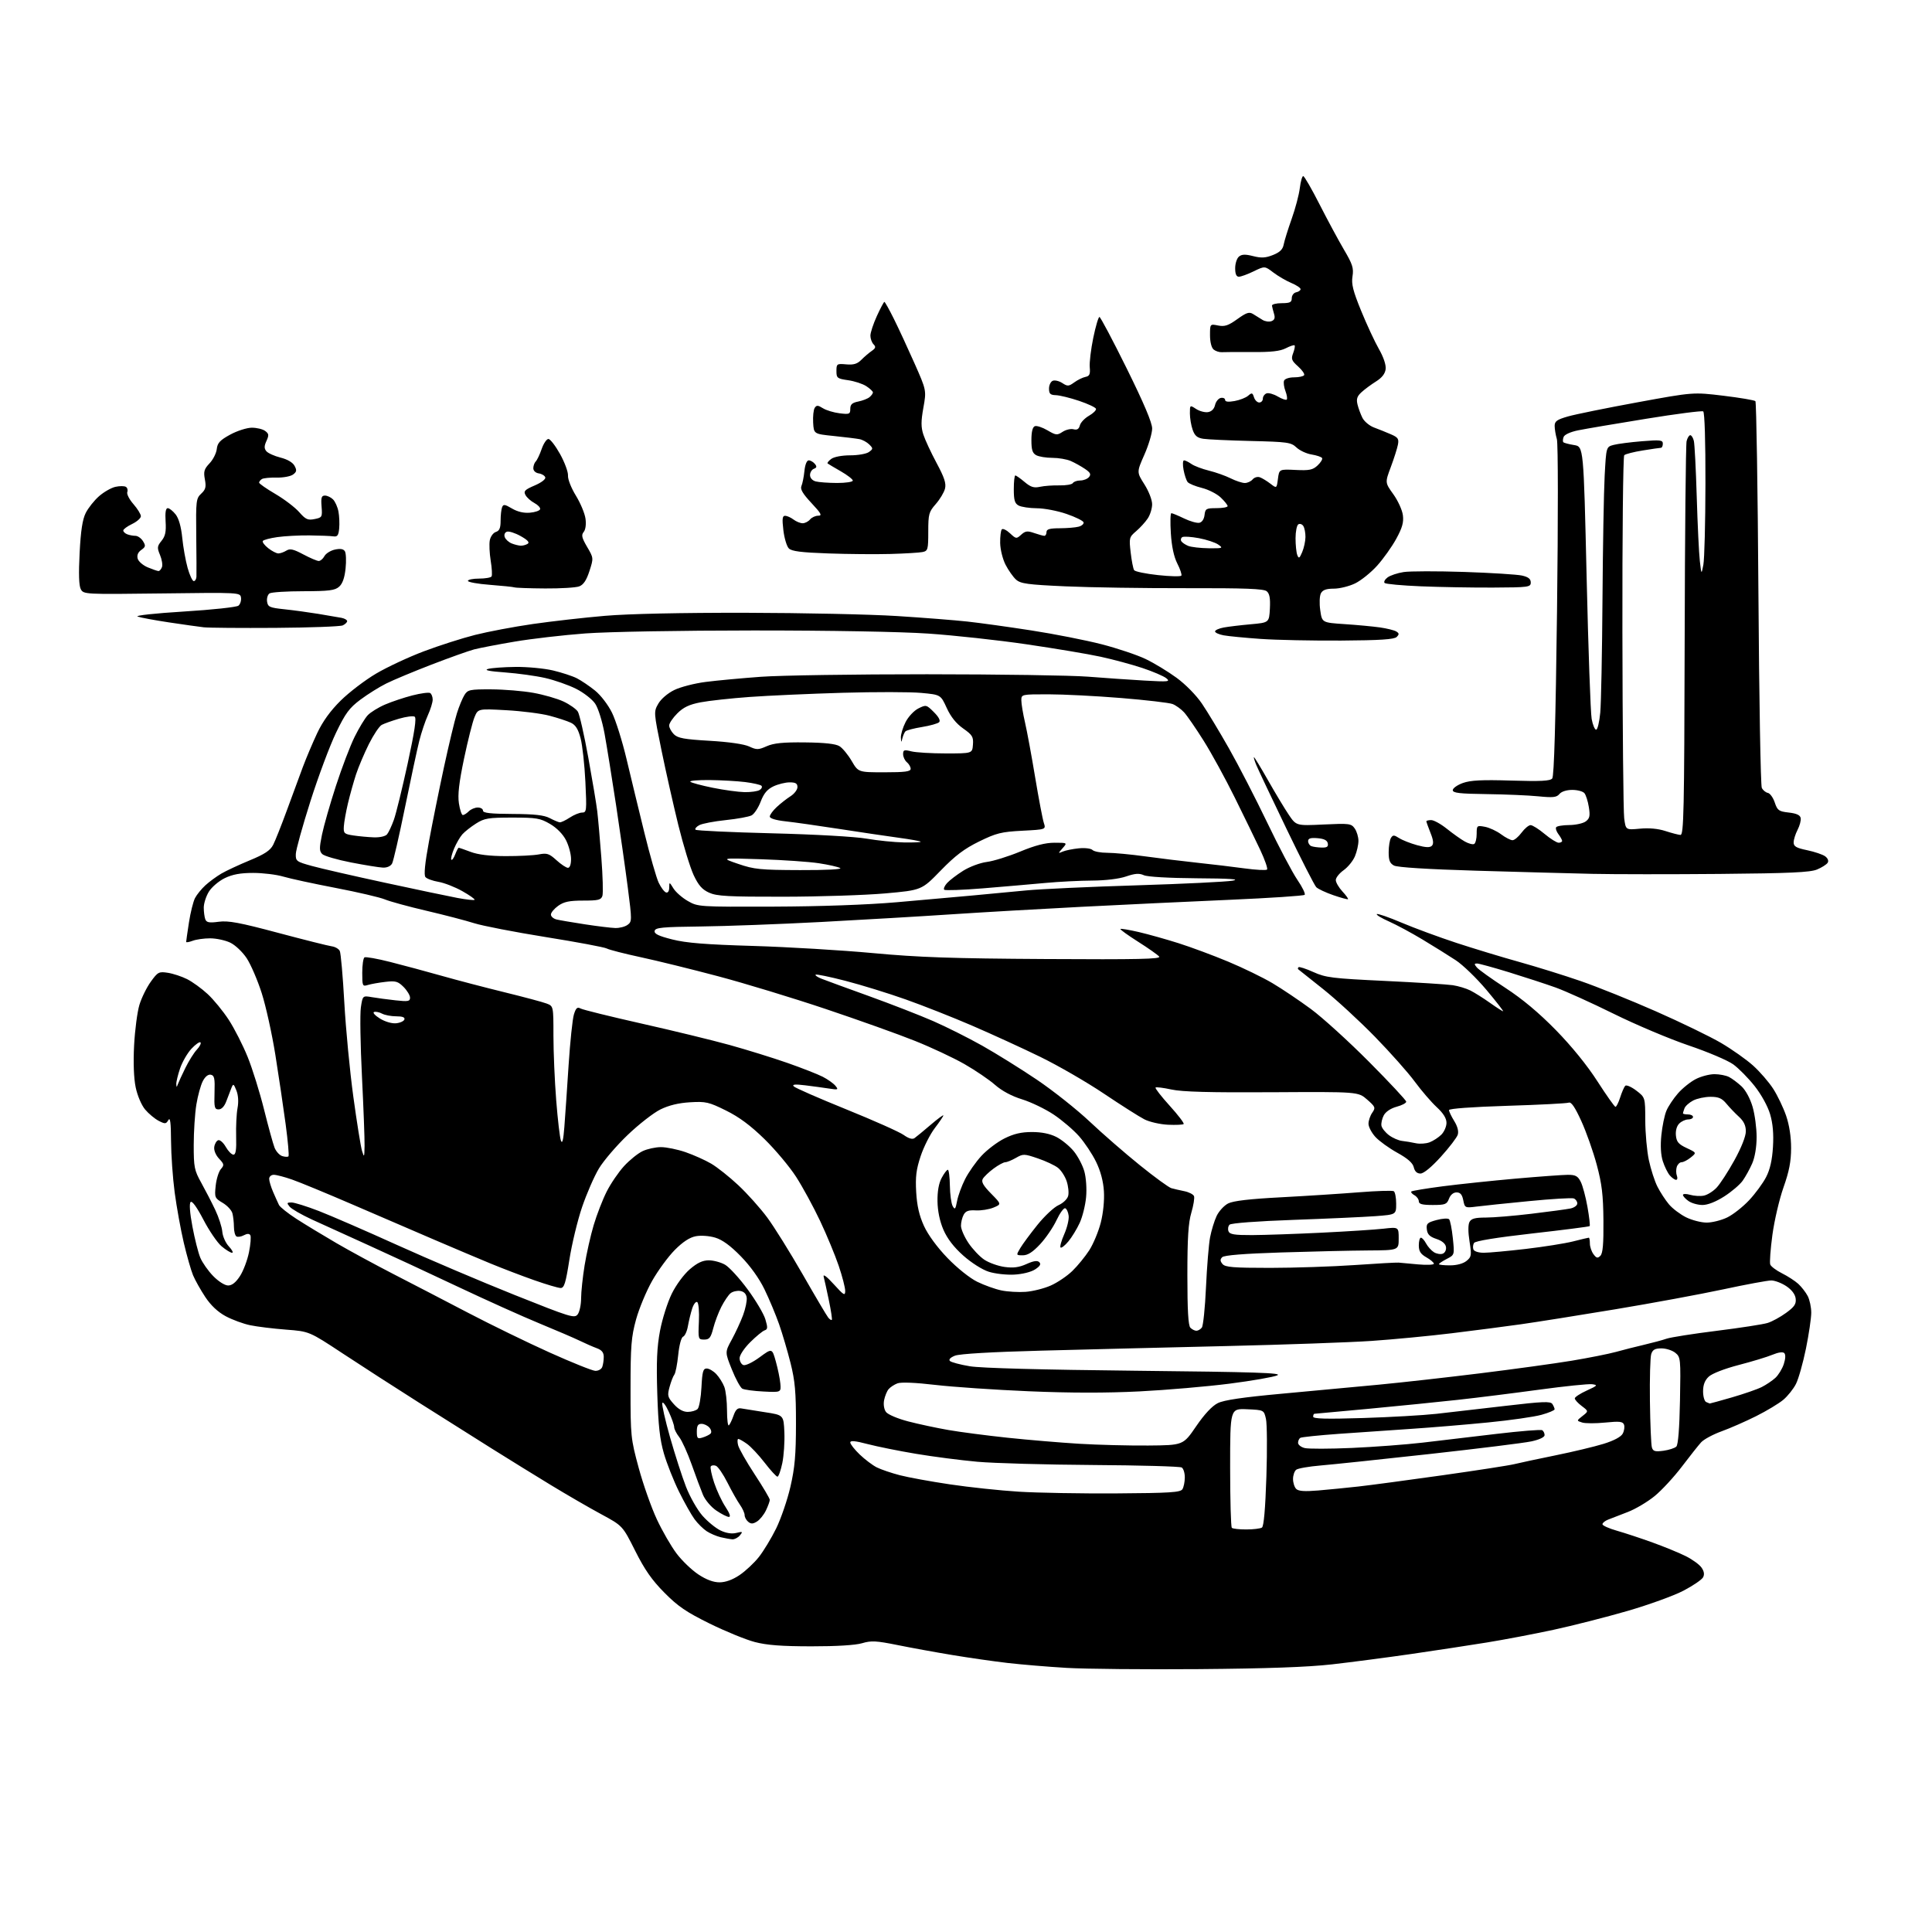 <?xml version="1.0" encoding="UTF-8" standalone="no"?>
<svg 
  version="1.1" 
  xmlns="http://www.w3.org/2000/svg" 
  xmlns:xlink="http://www.w3.org/1999/xlink" 
  xmlns:svg="http://www.w3.org/2000/svg"
  xmlns:rdf="http://www.w3.org/1999/02/22-rdf-syntax-ns#"
  xmlns:cc="http://creativecommons.org/ns#"
  xmlns:dc="http://purl.org/dc/elements/1.1/"
  viewBox="0 0 768 768"
  width="768"
  height="768"
>
<style>svg {background-color: white; }</style>"
<path stroke="none" fill="black" fill-rule="evenodd" d="M476.50,663.50C455.05,663.67 431.43,663.45 424.00,663.01C416.57,662.57 406.00,661.69 400.50,661.05C395.00,660.41 385.10,658.99 378.50,657.89C371.90,656.80 362.09,655.01 356.71,653.92C348.31,652.23 346.32,652.12 342.71,653.20C340.08,653.99 332.50,654.45 322.50,654.44C310.67,654.43 304.80,653.98 300.00,652.72C296.43,651.78 288.37,648.48 282.11,645.40C272.83,640.83 269.49,638.55 264.11,633.12C259.13,628.09 256.27,623.99 252.50,616.48C247.50,606.52 247.50,606.52 238.97,601.91C234.27,599.38 225.27,594.16 218.97,590.33C212.66,586.49 202.10,579.97 195.50,575.83C188.90,571.69 175.85,563.46 166.50,557.54C157.15,551.61 143.52,542.83 136.22,538.01C122.94,529.25 122.94,529.25 113.72,528.55C108.65,528.16 102.25,527.38 99.50,526.81C96.75,526.25 92.36,524.63 89.74,523.23C86.60,521.54 83.82,518.93 81.60,515.58C79.75,512.79 77.56,508.89 76.74,506.93C75.92,504.96 74.26,499.14 73.05,493.98C71.84,488.83 70.22,479.86 69.44,474.06C68.67,468.25 68.02,459.00 67.99,453.50C67.95,446.21 67.66,443.97 66.92,445.25C66.00,446.83 65.63,446.86 63.07,445.54C61.51,444.73 59.09,442.71 57.69,441.05C56.23,439.30 54.64,435.57 53.94,432.26C53.18,428.62 52.95,422.44 53.31,415.50C53.63,409.45 54.58,402.21 55.43,399.41C56.28,396.62 58.32,392.48 59.96,390.22C62.74,386.37 63.17,386.15 66.71,386.70C68.80,387.02 72.23,388.15 74.35,389.21C76.47,390.27 80.14,392.93 82.51,395.12C84.89,397.31 88.67,401.93 90.93,405.39C93.18,408.85 96.58,415.52 98.47,420.21C100.36,424.89 103.29,434.30 104.98,441.11C106.68,447.93 108.55,454.72 109.14,456.22C109.73,457.71 111.10,459.21 112.18,459.56C113.27,459.90 114.39,459.95 114.67,459.66C114.96,459.37 114.45,453.59 113.54,446.82C112.63,440.04 110.79,427.67 109.46,419.32C108.13,410.97 105.68,399.92 104.03,394.76C102.38,389.61 99.69,383.37 98.06,380.90C96.39,378.39 93.51,375.66 91.51,374.71C89.54,373.77 85.95,373.00 83.53,373.00C81.11,373.00 77.98,373.44 76.57,373.98C75.15,374.51 74.00,374.71 74.00,374.42C74.00,374.12 74.50,370.65 75.11,366.69C75.72,362.74 76.81,358.38 77.52,357.00C78.24,355.62 80.10,353.33 81.66,351.91C83.22,350.48 86.08,348.39 88.00,347.26C89.92,346.14 95.00,343.77 99.28,342.00C105.18,339.57 107.42,338.08 108.57,335.87C109.40,334.26 111.84,328.12 114.00,322.22C116.15,316.33 119.02,308.54 120.38,304.91C121.74,301.29 124.31,295.21 126.10,291.41C128.29,286.76 131.34,282.54 135.43,278.50C138.77,275.20 145.10,270.37 149.50,267.77C153.90,265.17 162.45,261.18 168.50,258.90C174.55,256.62 183.70,253.69 188.84,252.39C193.98,251.09 204.33,249.13 211.84,248.05C219.35,246.97 232.25,245.50 240.50,244.80C249.86,244.00 270.93,243.55 296.50,243.59C319.05,243.64 346.05,244.21 356.50,244.88C366.95,245.54 379.55,246.53 384.50,247.07C389.45,247.61 400.93,249.20 410.00,250.61C419.07,252.01 431.63,254.49 437.90,256.10C444.18,257.72 452.05,260.36 455.40,261.97C458.76,263.58 464.29,266.93 467.69,269.42C471.28,272.04 475.53,276.37 477.80,279.72C479.96,282.90 484.79,290.90 488.53,297.50C492.28,304.10 499.12,317.38 503.74,327.00C508.35,336.62 513.75,346.86 515.73,349.75C517.71,352.64 519.01,355.32 518.62,355.71C518.23,356.10 504.77,356.99 488.71,357.69C472.64,358.38 446.23,359.64 430.00,360.47C413.77,361.30 390.60,362.64 378.50,363.44C366.40,364.25 343.00,365.62 326.50,366.50C310.00,367.37 288.41,368.18 278.51,368.29C263.18,368.47 260.48,368.73 260.23,370.05C260.01,371.21 261.76,372.06 267.22,373.44C272.77,374.85 280.44,375.46 299.50,376.03C313.25,376.44 334.62,377.72 347.00,378.87C365.21,380.56 378.30,381.01 415.67,381.23C452.55,381.45 461.62,381.25 460.79,380.25C460.22,379.56 456.43,376.89 452.38,374.33C448.33,371.76 445.18,369.49 445.39,369.28C445.59,369.07 448.86,369.62 452.63,370.49C456.41,371.37 463.55,373.37 468.50,374.94C473.45,376.51 482.34,379.81 488.25,382.28C494.16,384.75 502.08,388.60 505.86,390.85C509.64,393.09 516.51,397.71 521.12,401.11C525.73,404.51 536.14,413.97 544.25,422.13C552.36,430.29 559.00,437.40 559.00,437.94C559.00,438.48 557.28,439.39 555.17,439.95C552.86,440.58 550.84,441.92 550.07,443.36C549.38,444.67 548.96,446.54 549.15,447.51C549.34,448.49 550.70,450.18 552.16,451.27C553.62,452.36 555.95,453.38 557.33,453.53C558.71,453.68 561.15,454.09 562.75,454.44C564.35,454.80 566.84,454.63 568.29,454.08C569.73,453.53 571.84,452.16 572.96,451.04C574.08,449.92 575.00,447.81 575.00,446.35C575.00,444.54 573.75,442.54 571.10,440.09C568.96,438.11 565.05,433.57 562.42,430.00C559.80,426.42 552.66,418.39 546.57,412.14C540.48,405.90 531.23,397.38 526.00,393.21C520.77,389.05 516.31,385.50 516.08,385.32C515.85,385.14 515.90,384.77 516.18,384.49C516.46,384.20 519.13,385.07 522.10,386.41C527.00,388.62 529.61,388.94 550.50,389.93C563.15,390.53 575.30,391.30 577.50,391.63C579.70,391.96 582.85,392.91 584.50,393.74C586.15,394.57 589.64,396.77 592.25,398.62C594.87,400.48 597.23,402.00 597.51,402.00C597.78,402.00 594.82,398.19 590.92,393.54C587.02,388.89 581.51,383.56 578.67,381.70C575.83,379.83 569.90,376.14 565.50,373.49C561.10,370.84 555.08,367.60 552.13,366.29C549.17,364.99 547.00,363.67 547.30,363.37C547.60,363.07 552.04,364.60 557.17,366.78C562.30,368.95 572.12,372.57 579.00,374.83C585.88,377.08 597.12,380.50 604.00,382.41C610.88,384.33 621.84,387.74 628.37,390.00C634.90,392.25 648.35,397.66 658.26,402.03C668.18,406.40 679.82,412.05 684.14,414.58C688.45,417.11 694.19,421.16 696.89,423.59C699.58,426.01 703.18,430.17 704.89,432.83C706.60,435.49 708.89,440.28 710.00,443.49C711.27,447.20 712.00,451.88 711.99,456.41C711.98,461.71 711.22,465.64 708.97,472.00C707.32,476.68 705.33,485.17 704.56,490.87C703.79,496.58 703.40,501.88 703.70,502.66C704.00,503.45 706.10,505.02 708.37,506.16C710.64,507.29 713.56,509.19 714.85,510.36C716.13,511.54 717.82,513.72 718.60,515.20C719.37,516.69 720.00,519.66 720.00,521.81C720.00,523.96 719.05,530.40 717.89,536.11C716.72,541.82 714.94,548.13 713.93,550.12C712.92,552.12 710.65,554.96 708.89,556.44C707.13,557.92 702.27,560.85 698.09,562.94C693.92,565.03 687.72,567.75 684.32,568.98C680.93,570.21 677.27,572.18 676.21,573.36C675.14,574.54 671.71,578.87 668.58,582.99C665.45,587.12 660.58,592.39 657.75,594.71C654.91,597.03 650.10,599.89 647.05,601.05C644.00,602.22 640.49,603.58 639.25,604.07C638.01,604.56 637.00,605.38 637.00,605.91C637.00,606.43 639.59,607.59 642.75,608.49C645.91,609.39 652.33,611.51 657.00,613.20C661.67,614.89 667.61,617.33 670.18,618.62C672.75,619.91 675.55,621.94 676.38,623.14C677.41,624.61 677.61,625.86 677.00,627.01C676.50,627.94 673.01,630.33 669.24,632.30C665.48,634.28 655.44,637.92 646.95,640.38C638.45,642.84 625.20,646.22 617.50,647.88C609.80,649.54 597.88,651.81 591.00,652.92C584.12,654.04 570.62,656.09 561.00,657.49C551.38,658.88 537.20,660.73 529.50,661.61C519.75,662.71 503.67,663.28 476.50,663.50zM286.02,629.00C288.41,629.00 291.19,628.00 293.97,626.13C296.31,624.56 299.78,621.32 301.66,618.94C303.54,616.56 306.64,611.44 308.55,607.56C310.45,603.68 313.00,596.23 314.21,591.00C315.95,583.43 316.40,578.35 316.41,566.00C316.43,553.37 316.03,548.90 314.26,541.86C313.07,537.11 311.01,530.13 309.69,526.36C308.36,522.59 305.76,516.36 303.89,512.52C301.78,508.17 298.23,503.22 294.47,499.38C290.36,495.17 287.14,492.82 284.32,491.98C281.97,491.27 278.64,491.03 276.60,491.42C274.17,491.87 271.46,493.64 268.25,496.87C265.64,499.50 261.60,505.00 259.27,509.10C256.94,513.19 254.05,520.14 252.84,524.52C250.94,531.46 250.65,535.04 250.65,552.00C250.64,570.89 250.74,571.87 253.89,583.50C255.68,590.10 258.93,599.30 261.10,603.94C263.27,608.59 266.80,614.71 268.95,617.55C271.09,620.39 274.98,624.12 277.59,625.85C280.76,627.95 283.57,629.00 286.02,629.00zM291.13,611.90C290.23,611.84 288.14,611.47 286.48,611.07C284.82,610.67 282.32,609.60 280.93,608.69C279.54,607.78 277.36,605.63 276.10,603.92C274.83,602.20 272.04,597.26 269.91,592.94C267.78,588.62 265.08,581.80 263.91,577.79C262.29,572.19 261.68,566.68 261.28,554.00C260.89,541.30 261.14,535.54 262.37,529.00C263.26,524.33 265.35,517.71 267.03,514.29C268.78,510.73 271.85,506.58 274.22,504.54C277.21,501.98 279.31,501.00 281.78,501.00C283.65,501.00 286.56,501.79 288.23,502.75C289.89,503.71 293.92,508.10 297.16,512.50C300.41,516.90 303.60,522.27 304.24,524.43C305.23,527.72 305.19,528.43 303.96,528.83C303.16,529.09 300.59,531.20 298.25,533.52C295.86,535.89 294.00,538.68 294.00,539.90C294.00,541.09 294.67,542.32 295.48,542.63C296.31,542.95 299.15,541.60 301.94,539.55C306.91,535.89 306.91,535.89 308.40,541.20C309.22,544.11 310.03,548.08 310.20,550.00C310.50,553.50 310.50,553.50 303.50,553.15C299.65,552.96 295.86,552.45 295.08,552.02C294.31,551.59 292.43,548.15 290.92,544.37C288.16,537.50 288.16,537.50 290.90,532.50C292.40,529.75 294.42,525.37 295.39,522.78C296.35,520.18 297.00,517.03 296.82,515.78C296.61,514.29 295.70,513.39 294.19,513.17C292.93,512.99 291.21,513.41 290.37,514.11C289.54,514.80 287.92,517.20 286.77,519.43C285.62,521.67 284.16,525.52 283.53,528.00C282.55,531.78 281.98,532.50 279.93,532.50C277.55,532.50 277.51,532.35 277.82,525.35C278.00,521.34 277.71,517.94 277.15,517.59C276.61,517.26 275.70,518.45 275.13,520.24C274.56,522.03 273.81,525.16 273.45,527.18C273.10,529.21 272.24,531.08 271.55,531.34C270.82,531.62 270.00,534.66 269.60,538.62C269.22,542.36 268.52,545.88 268.05,546.46C267.59,547.03 266.74,549.21 266.17,551.31C265.22,554.78 265.37,555.38 267.87,558.18C269.68,560.21 271.55,561.25 273.38,561.25C274.90,561.25 276.67,560.73 277.31,560.09C277.94,559.46 278.63,555.58 278.84,551.47C279.16,545.22 279.50,544.00 280.93,544.00C281.88,544.00 283.60,545.01 284.76,546.25C285.92,547.49 287.35,549.77 287.93,551.32C288.52,552.86 289.00,557.10 289.00,560.73C289.00,564.36 289.34,567.00 289.75,566.59C290.16,566.19 291.00,564.43 291.61,562.68C292.42,560.37 293.23,559.60 294.61,559.86C295.65,560.05 299.88,560.73 304.00,561.36C311.50,562.50 311.50,562.50 311.80,569.36C311.96,573.13 311.59,578.64 310.98,581.61C310.36,584.57 309.49,587.00 309.05,587.00C308.61,587.00 306.32,584.51 303.97,581.46C301.62,578.41 298.46,575.04 296.94,573.96C295.43,572.88 293.87,572.00 293.49,572.00C293.10,572.00 293.07,573.13 293.41,574.50C293.76,575.88 296.73,581.10 300.02,586.11C303.31,591.12 306.00,595.66 306.00,596.21C306.00,596.75 305.33,598.62 304.50,600.36C303.68,602.10 302.07,604.10 300.92,604.82C299.32,605.82 298.52,605.85 297.42,604.93C296.64,604.29 296.00,603.09 296.00,602.28C296.00,601.47 295.16,599.61 294.13,598.15C293.10,596.69 290.87,592.74 289.18,589.38C287.48,586.01 285.42,582.99 284.58,582.67C283.75,582.35 282.83,582.47 282.54,582.93C282.26,583.39 282.86,586.29 283.88,589.38C284.90,592.47 286.92,596.79 288.38,599.00C290.06,601.54 290.56,603.00 289.75,603.00C289.04,603.00 286.78,601.86 284.73,600.46C282.65,599.05 280.31,596.28 279.44,594.21C278.59,592.17 276.56,586.74 274.94,582.15C273.31,577.55 271.09,572.66 269.99,571.26C268.90,569.87 268.00,568.09 268.00,567.31C268.00,566.53 267.03,563.78 265.85,561.20C264.66,558.61 263.50,557.06 263.27,557.73C263.04,558.41 264.42,564.53 266.35,571.33C268.28,578.13 271.13,586.97 272.68,590.97C274.23,594.98 277.18,600.17 279.22,602.50C281.27,604.84 284.52,607.49 286.44,608.40C288.69,609.47 290.91,609.81 292.71,609.36C295.23,608.74 295.37,608.83 294.13,610.33C293.37,611.25 292.02,611.95 291.13,611.90zM495.42,607.98C498.21,607.98 501.01,607.64 501.64,607.23C502.38,606.75 502.99,599.81 503.41,587.00C503.76,576.27 503.68,565.92 503.23,564.00C502.42,560.50 502.42,560.50 495.71,560.20C489.00,559.91 489.00,559.91 489.00,583.29C489.00,596.15 489.30,606.97 489.67,607.33C490.03,607.70 492.62,607.99 495.42,607.98zM443.79,593.65C465.01,593.51 469.23,593.25 470.03,591.99C470.54,591.17 470.98,589.06 470.98,587.31C470.99,585.55 470.44,583.77 469.75,583.35C469.06,582.92 453.20,582.48 434.50,582.36C415.80,582.24 395.10,581.66 388.50,581.07C381.90,580.47 370.95,579.06 364.17,577.92C357.39,576.79 348.72,575.04 344.92,574.05C339.95,572.74 338.00,572.56 338.00,573.41C338.00,574.06 339.69,576.21 341.75,578.19C343.81,580.16 346.87,582.47 348.54,583.31C350.22,584.15 354.33,585.55 357.68,586.42C361.03,587.29 370.01,588.93 377.64,590.06C385.26,591.20 397.57,592.51 405.00,592.97C412.43,593.43 429.88,593.74 443.79,593.65zM524.00,592.49C528.12,592.14 535.33,591.43 540.00,590.91C544.67,590.39 559.75,588.37 573.50,586.43C587.25,584.49 600.08,582.50 602.00,582.01C603.92,581.53 611.22,579.97 618.20,578.55C625.19,577.13 633.85,575.06 637.44,573.95C641.58,572.67 644.37,571.18 645.06,569.89C645.66,568.76 645.89,567.16 645.57,566.32C645.09,565.06 643.78,564.92 638.07,565.49C634.27,565.87 630.15,565.87 628.92,565.47C626.67,564.76 626.67,564.76 629.08,562.87C631.50,560.98 631.50,560.98 628.75,558.90C627.24,557.77 626.00,556.40 626.00,555.88C626.00,555.36 628.14,553.96 630.75,552.77C635.05,550.81 635.25,550.58 632.91,550.25C631.49,550.06 622.04,551.03 611.91,552.41C601.79,553.79 587.20,555.62 579.50,556.46C571.80,557.31 555.94,558.90 544.25,560.00C532.57,561.10 522.78,562.00 522.50,562.00C522.23,562.00 522.00,562.52 522.00,563.15C522.00,564.00 527.17,564.14 541.75,563.69C552.61,563.35 565.77,562.60 571.00,562.02C576.23,561.44 588.54,560.02 598.37,558.86C613.37,557.10 616.37,556.98 617.10,558.13C617.58,558.88 617.98,559.82 617.98,560.22C617.99,560.62 615.64,561.61 612.75,562.41C609.86,563.22 600.30,564.59 591.50,565.45C582.70,566.32 568.98,567.46 561.00,567.99C553.02,568.52 540.04,569.42 532.14,569.98C524.24,570.55 517.38,571.26 516.89,571.57C516.40,571.87 516.00,572.76 516.00,573.54C516.00,574.32 517.18,575.26 518.63,575.62C520.08,575.99 528.52,575.97 537.38,575.58C546.25,575.19 558.90,574.24 565.50,573.47C572.10,572.69 585.29,571.13 594.81,570.00C604.32,568.87 612.54,568.21 613.06,568.53C613.57,568.86 614.00,569.73 614.00,570.48C614.00,571.30 611.95,572.28 608.75,572.97C605.86,573.59 587.75,575.84 568.50,577.97C549.25,580.10 529.67,582.16 525.00,582.55C520.33,582.94 515.94,583.70 515.25,584.25C514.56,584.80 514.00,586.45 514.00,587.92C514.00,589.40 514.56,591.17 515.25,591.86C516.15,592.77 518.59,592.94 524.00,592.49zM661.23,576.70C663.43,576.40 665.75,575.65 666.37,575.03C667.10,574.31 667.61,567.74 667.82,556.72C668.13,540.07 668.07,539.47 665.96,537.76C664.76,536.79 662.28,536.00 660.46,536.00C657.90,536.00 656.96,536.52 656.39,538.25C655.99,539.49 655.75,547.92 655.87,557.00C655.99,566.08 656.34,574.34 656.65,575.37C657.11,576.92 657.90,577.14 661.23,576.70zM456.42,574.62C470.34,574.50 470.34,574.50 475.47,567.00C478.78,562.15 481.83,558.89 484.10,557.76C486.57,556.54 494.03,555.44 509.55,554.02C521.62,552.91 538.92,551.30 548.00,550.44C557.08,549.58 575.30,547.53 588.50,545.90C601.70,544.27 618.04,542.02 624.81,540.90C631.57,539.77 639.45,538.21 642.31,537.42C645.16,536.62 650.20,535.35 653.50,534.58C656.80,533.81 660.85,532.72 662.50,532.15C664.15,531.59 673.15,530.17 682.50,529.01C691.85,527.84 700.93,526.44 702.67,525.89C704.42,525.35 707.71,523.55 709.98,521.90C713.31,519.48 714.06,518.38 713.81,516.23C713.61,514.52 712.28,512.75 710.10,511.28C708.23,510.03 705.53,509.00 704.10,509.00C702.67,509.00 694.07,510.59 685.00,512.54C675.92,514.48 656.58,518.06 642.00,520.48C627.42,522.90 610.55,525.58 604.50,526.43C598.45,527.29 586.15,528.88 577.16,529.98C568.17,531.08 553.77,532.45 545.16,533.04C536.55,533.62 510.60,534.54 487.50,535.08C464.40,535.62 431.32,536.44 414.00,536.90C394.27,537.42 381.41,538.17 379.59,538.91C377.78,539.63 377.03,540.43 377.61,541.01C378.12,541.52 381.68,542.47 385.52,543.11C389.94,543.85 414.11,544.50 451.50,544.89C499.09,545.39 509.97,545.74 507.76,546.72C506.26,547.39 497.71,548.88 488.76,550.03C479.82,551.17 463.73,552.56 453.00,553.10C439.91,553.76 425.44,553.75 409.00,553.05C395.52,552.48 378.78,551.34 371.78,550.52C363.85,549.59 358.19,549.36 356.74,549.91C355.46,550.39 353.88,551.44 353.21,552.24C352.55,553.04 351.76,555.00 351.44,556.60C351.11,558.30 351.42,560.24 352.20,561.29C352.95,562.29 356.83,563.94 361.02,565.03C365.13,566.10 372.32,567.64 377.00,568.45C381.68,569.27 392.25,570.64 400.50,571.52C408.75,572.39 421.57,573.47 429.00,573.92C436.43,574.37 448.76,574.68 456.42,574.62zM279.25,571.45C280.49,571.08 281.91,570.39 282.41,569.93C282.94,569.43 282.79,568.46 282.04,567.54C281.33,566.69 279.91,566.00 278.88,566.00C277.45,566.00 277.00,566.73 277.00,569.07C277.00,571.78 277.26,572.06 279.25,571.45zM679.64,557.92C679.71,557.96 683.69,556.86 688.48,555.48C693.27,554.09 698.61,552.24 700.34,551.36C702.08,550.48 704.50,548.85 705.72,547.74C706.94,546.62 708.45,544.16 709.08,542.26C709.78,540.13 709.86,538.46 709.28,537.88C708.71,537.31 706.91,537.56 704.58,538.53C702.51,539.40 696.47,541.23 691.15,542.61C685.49,544.09 680.57,546.00 679.25,547.24C677.69,548.70 677.00,550.50 677.00,553.09C677.00,555.15 677.56,557.06 678.25,557.34C678.94,557.62 679.56,557.88 679.64,557.92zM236.64,544.93C237.82,544.97 239.06,544.29 239.39,543.42C239.73,542.55 240.00,540.74 240.00,539.39C240.00,537.64 239.22,536.67 237.25,535.94C235.74,535.39 232.70,534.06 230.50,532.99C228.30,531.92 221.10,528.83 214.50,526.11C207.90,523.40 193.28,516.82 182.00,511.49C170.72,506.15 154.75,498.74 146.50,495.01C138.25,491.28 128.12,486.68 124.00,484.78C119.88,482.88 115.88,480.58 115.13,479.67C113.92,478.20 114.01,478.00 115.87,478.00C117.03,478.00 121.92,479.53 126.74,481.39C131.56,483.26 145.62,489.36 158.00,494.97C170.38,500.57 191.26,509.45 204.42,514.71C226.97,523.71 228.41,524.16 229.67,522.44C230.40,521.44 231.00,518.57 231.00,516.06C231.01,513.55 231.63,507.67 232.39,503.00C233.15,498.32 234.77,491.12 236.00,487.00C237.23,482.87 239.55,476.87 241.17,473.67C242.79,470.46 245.91,465.89 248.10,463.51C250.29,461.13 253.59,458.47 255.44,457.60C257.29,456.72 260.58,456.00 262.74,456.00C264.91,456.00 269.31,456.90 272.51,458.00C275.72,459.11 280.30,461.16 282.69,462.56C285.09,463.96 289.95,467.82 293.49,471.14C297.04,474.46 302.21,480.23 304.98,483.97C307.76,487.72 314.11,497.92 319.11,506.64C324.10,515.36 328.66,523.07 329.24,523.77C329.81,524.47 330.45,524.88 330.66,524.67C330.87,524.47 330.34,520.97 329.49,516.90C328.64,512.83 327.71,508.60 327.42,507.50C327.11,506.28 328.68,507.46 331.43,510.50C335.43,514.91 335.96,515.23 335.98,513.17C335.99,511.89 334.83,507.39 333.40,503.17C331.97,498.95 328.64,490.92 326.00,485.33C323.36,479.73 319.07,471.86 316.48,467.83C313.88,463.80 308.22,457.04 303.90,452.81C298.36,447.40 293.84,444.04 288.59,441.45C281.76,438.07 280.58,437.80 274.32,438.17C269.73,438.44 265.86,439.38 262.51,441.03C259.76,442.39 253.91,446.95 249.51,451.16C245.10,455.37 239.97,461.36 238.10,464.46C236.23,467.55 233.22,474.46 231.40,479.80C229.58,485.13 227.31,494.56 226.34,500.75C224.89,510.02 224.28,512.00 222.87,512.00C221.93,512.00 217.19,510.60 212.33,508.89C207.47,507.18 199.68,504.20 195.00,502.27C190.32,500.34 180.43,496.15 173.00,492.97C165.57,489.78 150.95,483.48 140.50,478.97C130.05,474.46 119.07,469.92 116.09,468.89C113.12,467.85 109.86,467.00 108.84,467.00C107.82,467.00 107.00,467.71 107.00,468.60C107.00,469.48 107.71,471.84 108.58,473.85C109.45,475.86 110.50,478.18 110.90,479.00C111.30,479.82 114.41,482.30 117.81,484.50C121.22,486.70 128.39,491.05 133.75,494.17C139.11,497.29 149.35,502.84 156.50,506.52C163.65,510.19 176.93,517.08 186.00,521.82C195.07,526.56 209.70,533.69 218.50,537.65C227.30,541.61 235.46,544.89 236.64,544.93zM475.58,529.00C476.23,529.00 477.20,528.44 477.74,527.75C478.29,527.06 479.03,519.84 479.40,511.70C479.77,503.56 480.50,494.63 481.02,491.87C481.55,489.11 482.72,485.29 483.62,483.38C484.53,481.47 486.58,479.23 488.18,478.40C490.21,477.36 496.65,476.60 509.30,475.94C519.31,475.41 533.25,474.51 540.29,473.95C547.32,473.39 553.51,473.20 554.04,473.52C554.57,473.85 555.00,476.08 555.00,478.47C555.00,482.82 555.00,482.82 546.75,483.44C542.21,483.78 527.55,484.44 514.16,484.92C499.84,485.43 489.39,486.21 488.77,486.83C488.20,487.40 488.01,488.57 488.34,489.43C488.82,490.69 490.65,490.99 497.72,490.97C502.55,490.95 514.93,490.52 525.22,490.02C535.52,489.52 546.66,488.80 549.97,488.42C556.00,487.74 556.00,487.74 556.00,492.37C556.00,497.00 556.00,497.00 543.75,497.08C537.01,497.12 521.49,497.48 509.26,497.87C494.54,498.34 486.62,498.98 485.85,499.75C484.96,500.64 484.99,501.28 485.96,502.46C487.03,503.74 490.21,504.00 504.87,504.00C514.57,503.99 529.70,503.49 538.50,502.88C547.30,502.26 555.17,501.83 556.00,501.91C556.83,501.99 560.31,502.31 563.75,502.62C567.19,502.93 570.00,502.80 569.99,502.34C569.99,501.88 568.64,500.73 566.99,499.80C564.70,498.49 564.00,497.38 564.00,495.05C564.00,493.37 564.37,492.00 564.83,492.00C565.29,492.00 566.22,493.03 566.89,494.30C567.57,495.56 568.98,497.13 570.02,497.78C571.07,498.43 572.64,498.69 573.51,498.36C574.42,498.01 574.97,496.86 574.80,495.71C574.61,494.39 573.26,493.25 571.00,492.50C568.35,491.62 567.42,490.70 567.19,488.72C566.91,486.41 567.37,485.98 571.07,484.98C573.37,484.36 575.61,484.22 576.04,484.68C576.47,485.13 577.14,488.50 577.52,492.17C578.22,498.84 578.22,498.84 575.11,500.44C573.40,501.33 572.00,502.26 572.00,502.53C572.00,502.79 573.98,503.00 576.39,503.00C579.08,503.00 581.61,502.32 582.94,501.25C584.94,499.63 585.03,499.05 584.16,493.50C583.57,489.80 583.57,486.83 584.14,485.75C584.86,484.41 586.36,484.00 590.62,484.00C593.68,484.00 601.87,483.32 608.84,482.48C615.80,481.65 622.74,480.71 624.25,480.40C625.76,480.09 627.00,479.19 627.00,478.39C627.00,477.59 626.37,476.70 625.60,476.40C624.83,476.10 616.84,476.58 607.85,477.46C598.86,478.33 589.43,479.31 586.90,479.64C582.38,480.21 582.28,480.16 581.67,477.11C581.22,474.84 580.49,474.00 579.00,474.00C577.73,474.00 576.59,474.96 576.00,476.50C575.14,478.75 574.50,479.00 569.52,479.00C565.36,479.00 564.00,478.64 564.00,477.55C564.00,476.75 563.22,475.66 562.26,475.12C561.30,474.59 560.75,473.92 561.03,473.64C561.31,473.36 566.93,472.43 573.52,471.57C580.11,470.72 593.15,469.35 602.50,468.52C611.85,467.70 621.18,467.02 623.22,467.01C626.29,467.00 627.20,467.49 628.35,469.75C629.13,471.26 630.33,475.76 631.04,479.76C631.75,483.75 632.14,487.19 631.91,487.40C631.69,487.61 621.42,488.93 609.10,490.32C594.89,491.93 586.43,493.30 585.95,494.09C585.53,494.76 585.42,495.92 585.70,496.66C586.00,497.44 587.73,498.00 589.86,497.99C591.86,497.99 599.35,497.30 606.50,496.47C613.65,495.63 622.12,494.29 625.33,493.48C628.54,492.66 631.35,492.00 631.58,492.00C631.81,492.00 632.00,493.04 632.00,494.31C632.00,495.58 632.64,497.49 633.43,498.56C634.61,500.16 635.10,500.27 636.18,499.19C637.15,498.23 637.47,494.48 637.39,485.19C637.30,474.98 636.78,470.65 634.73,463.00C633.33,457.77 630.57,449.96 628.60,445.64C626.07,440.09 624.60,437.94 623.60,438.32C622.82,438.62 611.79,439.19 599.09,439.58C585.12,440.02 576.00,440.69 576.00,441.28C576.00,441.82 576.93,443.77 578.07,445.62C579.40,447.76 579.90,449.73 579.48,451.07C579.11,452.22 576.09,456.17 572.77,459.83C569.03,463.96 565.94,466.50 564.66,466.50C563.28,466.50 562.39,465.67 562.00,464.02C561.60,462.30 559.60,460.53 555.46,458.24C552.18,456.43 548.26,453.60 546.75,451.96C545.24,450.31 544.00,447.95 544.00,446.71C544.00,445.46 544.67,443.49 545.49,442.32C546.88,440.33 546.75,439.98 543.44,437.08C539.90,433.98 539.90,433.98 505.70,434.18C480.97,434.33 469.89,434.03 465.67,433.10C462.46,432.40 459.62,432.05 459.35,432.32C459.08,432.59 461.61,435.84 464.96,439.54C468.32,443.24 470.82,446.52 470.52,446.82C470.22,447.12 467.41,447.24 464.28,447.10C461.16,446.95 456.94,445.99 454.92,444.96C452.90,443.93 445.67,439.34 438.85,434.76C432.04,430.18 420.62,423.58 413.48,420.10C406.34,416.62 394.20,411.06 386.50,407.74C378.80,404.42 366.88,399.71 360.00,397.28C353.12,394.84 342.37,391.52 336.10,389.90C329.84,388.28 324.49,387.18 324.21,387.45C323.94,387.72 325.02,388.46 326.61,389.08C328.20,389.71 336.70,392.82 345.50,395.99C354.30,399.17 365.77,403.63 370.98,405.91C376.20,408.19 384.97,412.59 390.48,415.69C395.99,418.79 405.75,424.87 412.18,429.20C418.60,433.53 428.05,441.03 433.18,445.86C438.30,450.69 447.28,458.50 453.13,463.21C458.97,467.93 464.60,472.03 465.63,472.32C466.66,472.61 468.99,473.15 470.82,473.52C472.64,473.89 474.36,474.78 474.64,475.49C474.91,476.21 474.43,479.18 473.57,482.08C472.38,486.09 472.00,492.07 472.00,506.98C472.00,520.91 472.35,526.95 473.20,527.80C473.86,528.46 474.93,529.00 475.58,529.00zM407.67,513.53C410.52,513.33 415.02,512.20 417.67,511.03C420.33,509.86 424.21,507.24 426.30,505.20C428.39,503.17 431.42,499.46 433.02,496.97C434.62,494.47 436.67,489.55 437.57,486.03C438.55,482.19 439.05,477.19 438.82,473.52C438.57,469.52 437.48,465.47 435.70,461.83C434.21,458.76 431.17,454.20 428.96,451.69C426.75,449.18 422.21,445.30 418.87,443.07C415.53,440.84 409.88,438.12 406.31,437.01C402.18,435.74 398.26,433.64 395.54,431.25C393.20,429.19 387.73,425.48 383.40,423.00C379.07,420.52 370.22,416.37 363.74,413.78C357.27,411.18 341.29,405.47 328.23,401.09C315.18,396.71 295.95,390.86 285.50,388.09C275.05,385.31 261.20,381.90 254.72,380.51C248.24,379.12 242.17,377.56 241.22,377.05C240.27,376.53 229.38,374.49 217.00,372.51C204.62,370.52 191.80,368.04 188.50,366.99C185.20,365.94 176.65,363.71 169.50,362.04C162.35,360.37 154.93,358.34 153.00,357.53C151.07,356.72 142.30,354.67 133.50,352.98C124.70,351.29 115.28,349.26 112.57,348.45C109.86,347.65 104.49,347.00 100.63,347.00C95.60,347.00 92.43,347.58 89.35,349.07C87.00,350.21 84.16,352.63 83.04,354.44C81.92,356.25 81.00,359.11 81.00,360.79C81.00,362.46 81.28,364.56 81.61,365.44C82.11,366.72 83.16,366.92 86.96,366.41C90.78,365.90 95.29,366.74 110.59,370.83C120.99,373.60 130.58,376.01 131.90,376.18C133.22,376.36 134.64,377.18 135.06,378.00C135.48,378.82 136.29,388.05 136.87,398.50C137.45,408.95 139.06,425.82 140.46,436.00C141.85,446.18 143.41,455.85 143.91,457.50C144.76,460.26 144.84,460.10 144.92,455.50C144.97,452.75 144.50,440.30 143.88,427.84C143.26,415.38 143.06,403.07 143.45,400.47C144.16,395.76 144.16,395.76 147.83,396.39C149.85,396.74 154.09,397.30 157.25,397.65C162.23,398.20 163.00,398.06 163.00,396.60C163.00,395.67 161.84,393.75 160.43,392.33C158.18,390.09 157.26,389.83 153.18,390.31C150.60,390.61 147.49,391.16 146.25,391.54C144.10,392.20 144.00,391.98 144.00,386.68C144.00,383.62 144.40,380.87 144.89,380.57C145.38,380.27 149.99,381.09 155.14,382.40C160.29,383.70 169.45,386.17 175.50,387.88C181.55,389.60 192.80,392.54 200.51,394.43C208.21,396.32 215.75,398.33 217.26,398.91C220.00,399.95 220.00,399.95 220.00,411.67C220.00,418.11 220.49,429.68 221.10,437.37C221.70,445.07 222.55,452.29 222.98,453.43C223.52,454.86 223.94,453.19 224.34,448.00C224.66,443.88 225.42,432.85 226.02,423.50C226.63,414.15 227.58,405.04 228.14,403.26C228.95,400.64 229.48,400.19 230.83,400.91C231.76,401.41 242.64,404.09 255.01,406.88C267.38,409.66 283.12,413.49 290.00,415.39C296.88,417.30 307.21,420.50 312.96,422.51C318.72,424.53 325.05,427.01 327.03,428.02C329.01,429.03 331.28,430.64 332.07,431.59C333.40,433.20 333.21,433.28 329.50,432.71C327.30,432.37 323.02,431.79 320.00,431.42C316.02,430.94 314.78,431.06 315.53,431.85C316.09,432.46 325.47,436.56 336.36,440.97C347.26,445.38 357.54,449.96 359.22,451.16C361.24,452.60 362.70,453.02 363.55,452.41C364.26,451.91 367.13,449.55 369.92,447.16C372.71,444.77 375.00,443.08 375.00,443.40C375.00,443.72 373.47,445.99 371.60,448.44C369.73,450.89 367.20,455.90 365.98,459.57C364.21,464.87 363.85,467.81 364.20,473.89C364.52,479.34 365.41,483.21 367.30,487.35C368.93,490.90 372.55,495.84 376.66,500.09C380.52,504.09 385.52,508.08 388.47,509.53C391.29,510.91 395.60,512.45 398.05,512.96C400.50,513.48 404.83,513.73 407.67,513.53zM90.69,511.00C92.23,511.00 93.76,509.78 95.40,507.25C96.74,505.19 98.35,500.92 98.98,497.76C99.62,494.61 99.85,491.57 99.51,491.01C99.08,490.33 98.24,490.34 96.92,491.04C95.84,491.62 94.52,491.82 93.98,491.49C93.44,491.15 92.99,489.45 92.99,487.69C92.98,485.94 92.71,483.50 92.38,482.29C92.05,481.07 90.31,479.20 88.50,478.14C85.37,476.28 85.25,475.99 85.74,471.35C86.02,468.68 86.95,465.71 87.79,464.74C89.19,463.14 89.12,462.76 87.08,460.59C85.76,459.18 84.97,457.26 85.17,455.93C85.35,454.68 86.06,453.47 86.75,453.25C87.44,453.02 88.79,454.22 89.75,455.91C90.71,457.60 92.08,458.99 92.78,458.99C93.73,459.00 94.02,457.09 93.87,451.75C93.76,447.76 94.01,442.70 94.42,440.50C94.89,437.99 94.72,435.38 93.98,433.50C92.88,430.75 92.72,430.67 91.98,432.50C91.55,433.60 90.64,435.96 89.97,437.75C89.20,439.81 88.08,441.00 86.91,441.00C85.27,441.00 85.09,440.23 85.28,434.28C85.46,428.67 85.22,427.51 83.81,427.22C82.74,427.00 81.55,427.96 80.60,429.80C79.77,431.42 78.62,435.61 78.05,439.12C77.48,442.63 77.01,449.84 77.01,455.14C77.00,463.98 77.25,465.21 79.99,470.14C81.63,473.09 84.13,477.93 85.54,480.90C86.95,483.87 88.23,487.80 88.37,489.64C88.52,491.48 89.69,494.11 90.99,495.49C92.29,496.87 92.85,498.00 92.25,498.00C91.65,498.00 89.77,496.84 88.08,495.42C86.40,494.00 83.15,489.25 80.87,484.86C78.27,479.88 76.36,477.24 75.78,477.82C75.19,478.41 75.45,482.07 76.49,487.58C77.40,492.43 78.80,497.99 79.62,499.95C80.43,501.90 82.74,505.19 84.75,507.25C86.87,509.42 89.37,511.00 90.69,511.00zM403.13,506.68C400.03,506.84 395.47,506.32 393.00,505.52C390.44,504.71 386.07,501.93 382.89,499.09C379.14,495.75 376.54,492.35 375.02,488.84C373.57,485.45 372.73,481.42 372.67,477.54C372.61,473.57 373.18,470.38 374.32,468.25C375.27,466.46 376.38,465.00 376.78,465.00C377.17,465.00 377.54,467.84 377.59,471.30C377.64,474.76 378.14,478.42 378.70,479.43C379.58,481.01 379.83,480.72 380.45,477.44C380.84,475.33 382.28,471.41 383.64,468.72C385.01,466.02 387.93,461.86 390.15,459.46C392.36,457.06 396.47,453.95 399.28,452.55C403.01,450.69 405.98,450.00 410.24,450.00C414.08,450.00 417.40,450.68 419.94,451.97C422.07,453.06 425.15,455.58 426.80,457.58C428.45,459.58 430.36,463.20 431.04,465.63C431.74,468.14 432.05,472.57 431.74,475.89C431.45,479.10 430.31,483.70 429.20,486.11C428.09,488.53 426.06,491.85 424.68,493.50C423.30,495.15 421.91,496.23 421.58,495.90C421.25,495.58 421.91,493.20 423.05,490.62C424.19,488.04 424.99,484.74 424.81,483.29C424.64,481.84 424.02,480.50 423.43,480.30C422.84,480.11 421.29,482.26 419.97,485.07C418.65,487.88 415.73,492.16 413.47,494.59C410.54,497.73 408.57,499.00 406.62,499.00C403.89,499.00 403.89,498.99 405.55,496.18C406.47,494.62 409.54,490.46 412.38,486.93C415.22,483.39 419.01,479.85 420.80,479.06C422.64,478.24 424.30,476.63 424.62,475.36C424.94,474.12 424.66,471.51 424.02,469.57C423.38,467.62 421.82,465.22 420.55,464.22C419.29,463.23 415.69,461.54 412.56,460.48C407.13,458.63 406.73,458.62 403.85,460.27C402.19,461.22 400.29,462.00 399.61,462.00C398.94,462.00 396.85,463.13 394.97,464.52C393.09,465.91 391.16,467.75 390.67,468.62C390.01,469.81 390.84,471.28 393.96,474.46C398.13,478.70 398.13,478.70 394.91,480.04C393.14,480.77 389.98,481.27 387.90,481.15C385.01,480.98 383.86,481.39 383.06,482.90C382.47,483.98 382.00,485.95 382.00,487.26C382.00,488.58 383.33,491.65 384.96,494.08C386.59,496.51 389.42,499.51 391.26,500.74C393.10,501.97 396.73,503.27 399.33,503.63C402.83,504.11 405.09,503.81 408.06,502.47C410.91,501.19 412.38,500.98 413.14,501.74C413.91,502.51 413.43,503.33 411.48,504.60C409.89,505.65 406.41,506.51 403.13,506.68zM678.43,486.00C680.60,486.00 684.27,485.08 686.59,483.96C688.91,482.83 692.83,479.75 695.31,477.10C697.79,474.45 700.83,470.31 702.07,467.89C703.62,464.88 704.47,461.12 704.78,455.92C705.10,450.72 704.74,446.62 703.65,442.92C702.71,439.74 700.17,435.12 697.50,431.74C695.00,428.57 691.17,424.69 689.00,423.11C686.82,421.53 678.84,418.14 671.27,415.58C663.70,413.01 650.30,407.36 641.50,403.01C632.70,398.66 622.30,393.96 618.38,392.55C614.46,391.15 606.14,388.43 599.88,386.50C593.62,384.58 587.88,383.00 587.13,383.00C585.99,383.00 585.98,383.27 587.06,384.57C587.78,385.44 592.90,389.10 598.43,392.71C605.22,397.13 611.76,402.61 618.50,409.50C624.76,415.90 630.93,423.50 635.00,429.84C638.58,435.40 641.80,439.96 642.17,439.98C642.54,439.99 643.38,438.31 644.04,436.25C644.70,434.19 645.60,432.11 646.04,431.63C646.47,431.16 648.44,432.00 650.42,433.50C654.00,436.24 654.00,436.24 654.02,445.37C654.03,450.39 654.67,457.49 655.44,461.14C656.22,464.80 657.76,469.58 658.88,471.76C659.99,473.95 662.05,477.10 663.45,478.76C664.86,480.43 667.92,482.74 670.25,483.90C672.59,485.05 676.27,486.00 678.43,486.00zM676.77,479.00C674.94,479.00 672.44,478.30 671.22,477.44C670.00,476.59 669.00,475.49 669.00,475.01C669.00,474.53 670.27,474.50 671.86,474.96C673.43,475.41 675.86,475.56 677.26,475.29C678.67,475.02 680.95,473.61 682.34,472.15C683.74,470.69 686.93,465.78 689.44,461.24C692.23,456.17 694.00,451.71 694.00,449.71C694.00,447.42 693.18,445.69 691.25,443.93C689.74,442.55 687.49,440.20 686.26,438.71C684.49,436.58 683.15,436.00 679.96,436.00C677.73,436.00 674.63,436.66 673.07,437.46C671.52,438.27 669.96,439.65 669.62,440.54C669.28,441.44 669.00,442.35 669.00,442.58C669.00,442.81 669.90,443.00 671.00,443.00C672.10,443.00 673.00,443.45 673.00,444.00C673.00,444.55 672.13,445.00 671.07,445.00C670.01,445.00 668.41,445.73 667.52,446.63C666.53,447.61 666.01,449.48 666.20,451.37C666.44,453.91 667.25,454.85 670.47,456.36C674.44,458.22 674.44,458.22 672.11,460.11C670.83,461.15 669.18,462.00 668.46,462.00C667.73,462.00 666.87,462.84 666.54,463.86C666.22,464.88 666.24,466.46 666.58,467.36C666.93,468.26 666.79,469.00 666.26,469.00C665.74,469.00 664.62,468.21 663.78,467.25C662.94,466.29 661.69,463.75 661.00,461.61C660.19,459.08 659.99,455.45 660.42,451.23C660.78,447.66 661.68,443.30 662.42,441.55C663.15,439.79 665.23,436.67 667.03,434.62C668.83,432.56 672.02,430.01 674.12,428.94C676.21,427.87 679.54,427.00 681.53,427.00C683.51,427.00 686.11,427.50 687.32,428.12C688.52,428.74 690.75,430.41 692.29,431.84C693.93,433.38 695.73,436.71 696.68,439.97C697.57,443.01 698.29,448.43 698.28,452.00C698.28,455.98 697.59,460.05 696.52,462.50C695.56,464.70 693.86,467.78 692.74,469.35C691.63,470.92 688.33,473.73 685.41,475.60C682.10,477.72 678.84,479.00 676.77,479.00zM70.70,431.00C71.00,430.18 72.35,427.25 73.70,424.50C75.05,421.75 77.09,418.49 78.25,417.25C79.40,416.02 80.05,414.72 79.70,414.37C79.35,414.01 77.74,415.14 76.12,416.87C74.50,418.60 72.47,422.12 71.59,424.69C70.72,427.25 70.04,430.06 70.08,430.93C70.15,432.28 70.24,432.29 70.70,431.00zM157.42,406.77C159.03,406.62 160.53,405.94 160.76,405.25C161.03,404.40 159.99,404.00 157.52,404.00C155.51,404.00 152.97,403.52 151.88,402.94C150.78,402.35 149.35,402.06 148.69,402.28C148.04,402.51 149.07,403.67 151.00,404.87C153.01,406.12 155.74,406.93 157.42,406.77zM244.56,368.90C246.24,368.96 248.45,368.39 249.46,367.65C251.24,366.35 251.24,365.86 249.57,352.90C248.62,345.53 246.51,330.73 244.89,320.00C243.26,309.27 241.21,296.54 240.33,291.69C239.41,286.67 237.81,281.53 236.59,279.72C235.41,277.97 231.99,275.31 228.98,273.80C225.96,272.29 220.47,270.37 216.76,269.52C213.05,268.67 205.85,267.68 200.76,267.30C194.47,266.85 192.30,266.40 194.00,265.91C195.38,265.52 200.32,265.16 205.00,265.11C209.68,265.07 216.33,265.70 219.80,266.51C223.26,267.33 227.54,268.73 229.30,269.62C231.06,270.52 234.32,272.72 236.53,274.51C238.82,276.36 241.75,280.19 243.29,283.34C244.79,286.40 247.38,294.66 249.05,301.70C250.72,308.74 253.91,321.90 256.13,330.94C258.35,339.98 260.92,348.95 261.83,350.87C262.75,352.79 264.06,354.54 264.75,354.76C265.50,355.01 266.01,354.24 266.03,352.83C266.05,350.52 266.07,350.52 267.71,353.17C268.62,354.64 271.19,356.89 273.43,358.17C277.46,360.48 277.81,360.50 307.50,360.40C326.11,360.33 344.71,359.67 356.50,358.65C366.95,357.74 380.45,356.54 386.50,355.98C392.55,355.42 402.23,354.51 408.00,353.95C413.77,353.40 433.57,352.49 452.00,351.93C470.43,351.36 487.52,350.53 490.00,350.08C493.16,349.50 488.93,349.21 475.80,349.13C464.70,349.05 456.12,348.56 454.70,347.91C452.86,347.07 451.21,347.19 447.62,348.41C444.80,349.37 439.46,350.01 434.22,350.04C429.42,350.06 421.00,350.48 415.50,350.99C410.00,351.50 398.86,352.46 390.75,353.13C382.64,353.79 375.71,354.04 375.34,353.68C374.98,353.31 375.49,352.11 376.48,351.02C377.48,349.92 380.36,347.72 382.89,346.13C385.44,344.54 389.63,342.97 392.27,342.64C394.89,342.31 400.85,340.45 405.53,338.52C411.48,336.05 415.56,335.00 419.17,335.00C424.31,335.00 424.31,335.00 422.40,337.17C420.53,339.31 420.53,339.33 422.50,338.50C423.60,338.04 426.45,337.46 428.84,337.22C431.29,336.98 433.67,337.27 434.29,337.89C434.90,338.50 437.55,339.00 440.17,339.00C442.79,339.00 449.57,339.64 455.22,340.42C460.87,341.20 470.23,342.34 476.00,342.96C481.77,343.57 490.21,344.58 494.75,345.20C499.30,345.82 503.31,346.03 503.67,345.66C504.03,345.30 502.80,341.74 500.92,337.76C499.04,333.78 494.50,324.45 490.82,317.01C487.15,309.58 481.61,299.45 478.50,294.50C475.39,289.55 471.87,284.44 470.67,283.14C469.48,281.85 467.42,280.37 466.11,279.86C464.79,279.36 455.57,278.28 445.63,277.47C435.68,276.66 422.70,276.00 416.77,276.00C406.02,276.00 406.00,276.00 406.00,278.44C406.00,279.78 406.66,283.72 407.46,287.19C408.26,290.66 410.08,300.48 411.49,309.00C412.91,317.52 414.46,325.68 414.94,327.12C415.80,329.74 415.80,329.74 406.37,330.23C398.03,330.67 396.05,331.16 389.22,334.50C383.31,337.40 379.72,340.11 373.93,346.07C366.37,353.85 366.37,353.85 351.93,355.14C344.00,355.84 325.80,356.44 311.50,356.46C289.42,356.49 284.95,356.25 281.87,354.85C279.11,353.60 277.64,351.92 275.73,347.85C274.36,344.91 271.62,335.98 269.65,328.00C267.69,320.02 264.67,306.63 262.95,298.24C259.86,283.13 259.84,282.95 261.68,279.74C262.76,277.85 265.41,275.58 268.02,274.30C270.48,273.09 276.10,271.64 280.50,271.08C284.90,270.51 294.80,269.59 302.50,269.03C310.20,268.47 339.90,268.02 368.50,268.03C397.10,268.04 425.90,268.47 432.50,268.99C439.10,269.51 449.23,270.21 455.00,270.54C464.54,271.08 465.33,270.99 463.61,269.60C462.56,268.76 458.29,266.93 454.11,265.54C449.92,264.15 442.45,262.13 437.50,261.06C432.55,259.98 419.27,257.76 408.00,256.11C396.73,254.46 379.18,252.55 369.00,251.86C357.94,251.11 330.00,250.61 299.50,250.62C270.22,250.63 241.76,251.13 232.67,251.80C223.97,252.45 211.37,253.91 204.67,255.04C197.98,256.17 190.70,257.57 188.50,258.14C186.30,258.72 178.65,261.45 171.51,264.20C164.36,266.96 156.26,270.34 153.51,271.72C150.75,273.09 146.14,275.98 143.26,278.13C138.85,281.43 137.32,283.51 133.58,291.27C131.13,296.35 126.55,308.60 123.40,318.50C120.25,328.40 117.63,337.84 117.59,339.47C117.50,342.30 117.82,342.54 124.00,344.24C127.58,345.23 140.62,348.22 153.00,350.89C165.38,353.57 178.36,356.29 181.85,356.95C185.34,357.60 188.40,357.94 188.64,357.69C188.89,357.44 186.71,355.90 183.79,354.25C180.87,352.60 176.60,350.94 174.30,350.55C172.00,350.16 169.67,349.31 169.12,348.65C168.45,347.84 168.91,343.22 170.53,334.46C171.84,327.31 174.53,314.05 176.48,304.98C178.44,295.92 180.76,286.25 181.64,283.50C182.51,280.75 183.86,277.49 184.64,276.25C185.94,274.18 186.77,274.00 195.27,274.03C200.35,274.05 207.88,274.67 212.00,275.41C216.12,276.15 221.53,277.70 224.01,278.87C226.49,280.04 229.05,281.85 229.71,282.90C230.36,283.95 232.23,292.17 233.86,301.16C235.49,310.15 237.10,319.75 237.42,322.50C237.75,325.25 238.48,333.51 239.04,340.86C239.61,348.20 239.80,355.06 239.47,356.11C238.95,357.73 237.86,358.00 231.84,358.00C226.33,358.00 224.18,358.45 221.90,360.07C220.31,361.21 219.00,362.77 219.00,363.55C219.00,364.33 220.01,365.21 221.25,365.51C222.49,365.81 227.55,366.67 232.50,367.43C237.45,368.19 242.88,368.85 244.56,368.90zM535.85,357.44C535.66,357.60 533.03,356.89 530.02,355.85C527.00,354.81 523.95,353.38 523.24,352.67C522.53,351.96 517.19,341.50 511.39,329.44C505.58,317.37 500.21,306.04 499.46,304.25C498.71,302.46 498.27,301.00 498.48,301.00C498.68,301.00 501.21,305.16 504.10,310.25C506.99,315.34 510.68,321.47 512.31,323.88C515.28,328.27 515.28,328.27 526.17,327.75C536.40,327.27 537.14,327.36 538.53,329.34C539.34,330.50 540.00,332.71 540.00,334.25C540.00,335.80 539.38,338.56 538.61,340.38C537.85,342.21 535.83,344.70 534.11,345.92C532.40,347.14 531.00,348.90 531.00,349.83C531.00,350.76 532.17,352.78 533.60,354.33C535.03,355.87 536.04,357.27 535.85,357.44zM683.68,347.40C664.33,347.57 641.52,347.56 633.00,347.37C624.48,347.18 603.72,346.61 586.88,346.12C567.57,345.55 555.48,344.79 554.13,344.07C552.47,343.18 552.00,342.00 552.02,338.71C552.02,336.40 552.44,333.86 552.93,333.08C553.70,331.86 554.16,331.87 556.16,333.15C557.45,333.98 560.66,335.24 563.30,335.97C566.75,336.92 568.42,336.98 569.19,336.21C569.96,335.44 569.81,333.97 568.63,331.05C567.74,328.80 567.00,326.74 567.00,326.48C567.00,326.22 567.87,326.00 568.92,326.00C569.98,326.00 572.79,327.56 575.17,329.47C577.55,331.38 580.75,333.65 582.28,334.51C583.81,335.37 585.50,335.81 586.03,335.48C586.56,335.15 587.00,333.34 587.00,331.47C587.00,328.15 587.10,328.07 590.25,328.66C592.04,328.99 594.93,330.33 596.68,331.63C598.43,332.94 600.49,334.00 601.25,334.00C602.00,334.00 603.62,332.65 604.84,331.00C606.06,329.35 607.68,328.00 608.44,328.00C609.19,328.00 611.70,329.57 614.00,331.50C616.30,333.43 618.82,335.00 619.59,335.00C620.37,335.00 620.99,334.66 620.97,334.25C620.95,333.84 620.29,332.65 619.50,331.60C618.71,330.56 618.30,329.32 618.59,328.85C618.88,328.38 621.23,327.99 623.81,327.97C626.39,327.95 629.35,327.29 630.38,326.51C631.93,325.34 632.15,324.33 631.59,320.84C631.22,318.51 630.43,316.01 629.83,315.30C629.24,314.58 627.07,314.00 625.00,314.00C622.75,314.00 620.70,314.65 619.90,315.63C618.77,316.98 617.37,317.13 611.52,316.55C607.66,316.16 598.42,315.77 591.00,315.67C580.18,315.53 577.50,315.22 577.50,314.10C577.50,313.33 579.30,312.05 581.50,311.26C584.57,310.16 589.06,309.93 600.73,310.29C612.49,310.65 616.21,310.46 617.04,309.45C617.78,308.56 618.39,287.14 618.94,242.88C619.40,205.70 619.38,176.31 618.88,174.57C618.39,172.89 618.00,170.51 618.00,169.28C618.00,167.45 618.94,166.79 623.25,165.55C626.14,164.72 638.53,162.20 650.79,159.95C673.08,155.86 673.08,155.86 685.09,157.31C691.69,158.11 697.41,159.08 697.80,159.46C698.18,159.85 698.73,194.22 699.00,235.83C699.27,277.45 699.88,312.26 700.34,313.19C700.79,314.12 701.88,315.02 702.75,315.19C703.61,315.36 704.85,317.07 705.49,319.00C706.55,322.16 707.09,322.55 711.07,323.00C714.15,323.35 715.58,324.01 715.80,325.18C715.98,326.11 715.42,328.22 714.56,329.88C713.70,331.54 713.00,333.79 713.00,334.88C713.00,336.47 714.06,337.08 718.37,337.97C721.32,338.59 724.54,339.67 725.52,340.39C726.59,341.18 727.00,342.20 726.53,342.95C726.10,343.64 724.20,344.85 722.31,345.64C719.58,346.78 711.49,347.15 683.68,347.40zM318.00,345.88C328.31,345.92 334.88,345.58 334.00,345.07C333.18,344.60 329.35,343.73 325.50,343.15C321.65,342.56 311.30,341.85 302.50,341.56C286.50,341.04 286.50,341.04 293.50,343.43C299.80,345.59 302.25,345.83 318.00,345.88zM152.21,344.89C150.72,344.83 145.00,343.90 139.50,342.83C134.00,341.76 128.87,340.26 128.10,339.51C126.92,338.34 126.90,337.14 127.99,331.81C128.70,328.34 131.19,319.61 133.53,312.42C135.87,305.22 139.21,296.45 140.96,292.92C142.71,289.39 145.05,285.52 146.17,284.33C147.28,283.14 150.38,281.22 153.06,280.07C155.73,278.92 160.64,277.28 163.96,276.43C167.28,275.58 170.45,275.16 171.00,275.50C171.55,275.84 172.00,277.02 172.00,278.11C172.00,279.21 171.14,282.00 170.09,284.30C169.04,286.61 167.50,291.20 166.67,294.50C165.84,297.80 163.28,309.72 160.98,321.00C158.68,332.27 156.38,342.29 155.87,343.25C155.30,344.31 153.86,344.96 152.21,344.89zM225.75,344.97C226.52,344.99 227.00,343.64 227.00,341.46C227.00,339.51 226.10,336.16 225.00,334.00C223.77,331.59 221.34,329.11 218.66,327.54C214.75,325.25 213.28,325.00 203.64,325.00C194.12,325.00 192.56,325.26 189.23,327.37C187.18,328.67 184.73,330.60 183.79,331.66C182.85,332.71 181.36,335.29 180.48,337.39C179.60,339.50 179.12,341.45 179.41,341.75C179.71,342.04 180.40,341.09 180.95,339.64C181.50,338.19 182.13,337.00 182.35,337.00C182.57,337.00 184.72,337.74 187.12,338.65C190.04,339.75 194.66,340.31 201.00,340.32C206.22,340.34 212.16,340.03 214.20,339.64C217.42,339.02 218.31,339.31 221.20,341.94C223.01,343.59 225.06,344.95 225.75,344.97zM525.32,336.92C527.49,336.98 528.07,336.60 527.82,335.25C527.58,334.03 526.36,333.41 523.74,333.19C520.97,332.96 520.00,333.26 520.00,334.36C520.00,335.17 520.56,336.06 521.25,336.34C521.94,336.62 523.77,336.88 525.32,336.92zM359.25,334.88C362.96,334.95 366.00,334.82 366.00,334.60C366.00,334.39 362.06,333.67 357.25,333.02C352.44,332.36 341.75,330.78 333.50,329.50C325.25,328.22 315.69,326.87 312.25,326.49C308.39,326.07 306.00,325.34 306.00,324.59C306.00,323.92 307.24,322.22 308.75,320.82C310.26,319.41 312.74,317.47 314.25,316.51C315.76,315.55 317.00,313.92 317.00,312.88C317.00,311.44 316.27,311.00 313.90,311.00C312.20,311.00 309.29,311.72 307.45,312.59C305.01,313.75 303.63,315.39 302.39,318.64C301.46,321.09 299.83,323.55 298.79,324.11C297.74,324.68 293.11,325.52 288.50,326.00C283.89,326.48 279.16,327.38 277.98,328.01C276.79,328.65 276.13,329.46 276.50,329.83C276.86,330.20 290.52,330.84 306.83,331.25C323.96,331.68 339.88,332.58 344.50,333.38C348.90,334.14 355.54,334.81 359.25,334.88zM148.63,332.86C151.01,332.94 153.22,332.44 153.86,331.66C154.47,330.93 155.69,328.34 156.56,325.91C157.43,323.49 159.90,313.42 162.05,303.54C164.82,290.78 165.63,285.39 164.83,284.89C164.21,284.51 161.41,284.88 158.60,285.70C155.80,286.53 152.71,287.63 151.74,288.15C150.78,288.66 148.48,292.10 146.63,295.79C144.79,299.48 142.49,304.91 141.52,307.86C140.56,310.81 139.11,315.98 138.31,319.36C137.51,322.74 136.78,326.85 136.68,328.50C136.51,331.27 136.80,331.55 140.50,332.11C142.70,332.44 146.36,332.78 148.63,332.86zM668.00,331.90C669.32,331.98 669.52,322.73 669.68,254.86C669.77,212.43 670.12,176.66 670.45,175.36C670.77,174.06 671.43,173.00 671.91,173.00C672.39,173.00 673.03,174.01 673.33,175.25C673.64,176.49 674.15,186.50 674.48,197.50C674.81,208.50 675.36,219.97 675.71,223.00C676.34,228.50 676.34,228.50 677.11,224.50C677.54,222.30 677.91,207.81 677.94,192.31C677.98,175.49 677.62,163.88 677.05,163.53C676.53,163.21 666.29,164.53 654.30,166.48C642.31,168.42 630.18,170.48 627.34,171.06C624.28,171.68 621.92,172.75 621.56,173.70C621.23,174.57 621.18,175.52 621.47,175.80C621.75,176.08 623.67,176.59 625.74,176.92C629.50,177.53 629.50,177.53 630.71,229.52C631.37,258.11 632.27,283.43 632.71,285.79C633.14,288.16 633.95,290.08 634.50,290.06C635.05,290.05 635.78,286.99 636.13,283.27C636.47,279.55 636.87,259.40 637.01,238.50C637.15,217.60 637.54,195.36 637.88,189.07C638.50,177.64 638.50,177.64 641.43,176.86C643.05,176.43 648.11,175.77 652.68,175.40C659.99,174.81 661.00,174.92 661.00,176.36C661.00,177.26 660.66,178.00 660.25,178.01C659.84,178.01 656.58,178.49 653.00,179.07C649.42,179.64 646.12,180.49 645.66,180.95C645.20,181.40 644.87,212.99 644.93,251.14C644.99,289.29 645.31,322.62 645.64,325.22C646.25,329.94 646.25,329.94 651.88,329.41C655.48,329.06 659.11,329.40 662.00,330.34C664.48,331.14 667.17,331.85 668.00,331.90zM222.50,326.89C223.05,326.94 224.85,326.09 226.50,325.00C228.15,323.91 230.35,323.01 231.40,323.01C233.19,323.00 233.26,322.32 232.70,310.75C232.37,304.01 231.52,296.25 230.80,293.51C229.85,289.86 228.81,288.19 226.94,287.30C225.53,286.63 221.71,285.37 218.44,284.51C215.17,283.64 207.44,282.66 201.26,282.32C190.03,281.70 190.03,281.70 188.62,285.10C187.84,286.97 185.97,294.39 184.46,301.58C182.46,311.16 181.91,315.91 182.42,319.33C182.81,321.90 183.51,324.00 183.99,324.00C184.47,324.00 185.53,323.32 186.36,322.50C187.18,321.68 188.79,321.00 189.93,321.00C191.07,321.00 192.00,321.56 192.00,322.25C192.00,323.18 195.05,323.52 203.75,323.56C212.46,323.60 216.28,324.03 218.50,325.20C220.15,326.07 221.95,326.83 222.50,326.89zM296.00,314.89C298.48,314.93 301.16,314.55 301.97,314.04C302.78,313.53 303.10,312.77 302.69,312.35C302.27,311.94 299.36,311.28 296.22,310.88C293.07,310.49 286.71,310.13 282.08,310.08C277.45,310.04 274.00,310.34 274.41,310.75C274.82,311.16 278.84,312.24 283.33,313.15C287.82,314.06 293.52,314.84 296.00,314.89zM351.60,307.00C359.77,307.00 362.00,306.70 362.00,305.62C362.00,304.86 361.32,303.68 360.50,303.00C359.68,302.32 359.00,300.87 359.00,299.80C359.00,298.09 359.41,297.95 362.25,298.67C364.04,299.13 370.23,299.50 376.00,299.50C386.50,299.50 386.50,299.50 386.76,296.00C386.99,292.91 386.54,292.16 382.89,289.59C380.11,287.65 377.95,284.95 376.34,281.43C373.93,276.16 373.93,276.16 366.21,275.44C361.97,275.04 347.93,275.02 335.00,275.39C322.07,275.77 305.43,276.51 298.00,277.05C290.57,277.59 281.80,278.55 278.50,279.18C273.99,280.05 271.69,281.14 269.25,283.57C267.46,285.35 266.00,287.52 266.00,288.40C266.00,289.28 266.85,290.85 267.88,291.88C269.43,293.43 271.98,293.89 282.13,294.48C289.72,294.92 295.77,295.80 297.79,296.73C300.77,298.12 301.43,298.11 304.79,296.63C307.60,295.39 311.30,295.02 320.00,295.12C327.80,295.20 332.21,295.69 333.70,296.62C334.92,297.37 337.10,300.01 338.55,302.49C341.19,307.00 341.19,307.00 351.60,307.00zM358.71,293.50C358.28,295.28 358.22,295.25 358.12,293.21C358.05,291.95 358.89,289.18 359.98,287.04C361.08,284.89 363.34,282.48 365.08,281.61C368.13,280.09 368.28,280.13 371.24,283.09C373.19,285.03 373.93,286.47 373.31,287.09C372.79,287.61 369.72,288.48 366.50,289.00C363.28,289.52 360.32,290.30 359.92,290.73C359.52,291.15 358.98,292.40 358.71,293.50zM533.20,254.64C521.82,254.71 507.39,254.42 501.15,253.98C494.90,253.54 488.26,252.90 486.40,252.55C484.53,252.20 483.00,251.50 483.00,251.00C483.00,250.50 484.54,249.80 486.41,249.45C488.29,249.10 493.13,248.52 497.16,248.16C504.50,247.50 504.50,247.50 504.80,241.91C505.01,237.80 504.68,235.98 503.54,235.03C502.34,234.04 495.00,233.76 471.55,233.81C454.81,233.85 433.21,233.52 423.55,233.08C408.41,232.40 405.68,232.02 403.88,230.39C402.73,229.35 400.86,226.70 399.73,224.50C398.58,222.27 397.63,218.43 397.58,215.83C397.54,213.27 397.84,210.83 398.25,210.41C398.67,210.00 400.13,210.71 401.49,211.99C403.89,214.24 404.05,214.26 405.94,212.55C407.59,211.06 408.42,210.95 411.10,211.89C412.86,212.50 414.68,213.00 415.15,213.00C415.62,213.00 416.00,212.32 416.00,211.50C416.00,210.36 417.26,210.00 421.25,209.99C424.14,209.98 427.53,209.70 428.79,209.36C430.05,209.02 430.92,208.24 430.73,207.62C430.54,207.01 427.48,205.50 423.94,204.29C420.40,203.07 415.11,202.05 412.18,202.04C409.26,202.02 406.00,201.53 404.93,200.96C403.38,200.14 403.00,198.84 403.00,194.46C403.00,191.46 403.27,189.00 403.61,189.00C403.94,189.00 405.59,190.16 407.29,191.59C409.73,193.65 410.99,194.04 413.43,193.51C415.12,193.14 418.60,192.89 421.17,192.95C423.75,193.00 426.13,192.59 426.48,192.03C426.83,191.46 428.16,191.00 429.44,191.00C430.71,191.00 432.27,190.38 432.90,189.63C433.79,188.55 433.44,187.85 431.27,186.38C429.75,185.35 427.21,183.94 425.64,183.25C424.06,182.56 420.77,182.00 418.32,182.00C415.87,182.00 413.00,181.53 411.93,180.96C410.42,180.15 410.00,178.85 410.00,174.93C410.00,171.65 410.47,169.76 411.36,169.42C412.10,169.13 414.36,169.87 416.37,171.05C419.74,173.04 420.21,173.09 422.39,171.67C423.68,170.82 425.64,170.35 426.74,170.64C428.16,171.01 428.88,170.57 429.27,169.09C429.56,167.95 431.20,166.23 432.90,165.26C434.60,164.29 435.84,163.05 435.67,162.50C435.50,161.95 432.46,160.53 428.93,159.34C425.39,158.15 421.26,157.14 419.75,157.09C417.50,157.02 417.00,156.54 417.00,154.47C417.00,153.08 417.68,151.68 418.51,151.36C419.34,151.04 421.04,151.45 422.30,152.28C424.36,153.63 424.83,153.60 427.04,152.00C428.39,151.02 430.40,150.04 431.50,149.82C433.12,149.50 433.44,148.76 433.19,145.96C433.03,144.06 433.66,138.79 434.60,134.25C435.54,129.71 436.64,126.00 437.04,126.00C437.45,126.00 442.32,135.21 447.89,146.47C454.72,160.29 458.00,168.04 458.00,170.34C458.00,172.21 456.61,176.88 454.92,180.71C451.84,187.68 451.84,187.68 454.92,192.54C456.64,195.24 458.00,198.74 457.99,200.45C457.99,202.13 457.20,204.67 456.24,206.10C455.28,207.54 453.21,209.81 451.63,211.16C448.87,213.51 448.79,213.85 449.46,219.62C449.84,222.92 450.46,226.09 450.83,226.65C451.20,227.21 455.47,228.09 460.33,228.61C465.18,229.14 469.36,229.23 469.61,228.82C469.87,228.40 469.14,226.24 468.00,224.01C466.64,221.33 465.76,217.23 465.43,211.98C465.15,207.59 465.24,204.00 465.64,204.00C466.04,204.00 468.30,204.94 470.66,206.08C473.02,207.22 475.75,208.00 476.73,207.82C477.81,207.61 478.62,206.41 478.82,204.74C479.11,202.21 479.48,202.00 483.57,202.00C486.00,202.00 488.00,201.63 488.00,201.19C488.00,200.74 486.76,199.20 485.25,197.76C483.74,196.32 480.38,194.61 477.78,193.96C475.18,193.31 472.64,192.27 472.12,191.64C471.60,191.01 470.86,188.81 470.48,186.75C470.09,184.69 470.18,183.00 470.67,183.00C471.16,183.00 472.48,183.65 473.62,184.45C474.75,185.24 477.89,186.43 480.59,187.09C483.29,187.75 487.17,189.13 489.21,190.15C491.25,191.17 493.78,192.00 494.84,192.00C495.89,192.00 497.29,191.35 497.95,190.56C498.61,189.77 499.90,189.39 500.82,189.73C501.75,190.07 503.62,191.21 505.00,192.27C507.50,194.20 507.50,194.20 508.00,190.35C508.50,186.50 508.50,186.50 515.00,186.81C520.51,187.08 521.85,186.81 523.77,185.01C525.02,183.84 525.82,182.52 525.55,182.08C525.27,181.63 523.40,181.00 521.38,180.67C519.36,180.35 516.66,179.09 515.37,177.88C513.20,175.84 511.85,175.65 497.26,175.30C488.59,175.09 480.08,174.70 478.34,174.43C475.90,174.05 474.93,173.23 474.09,170.82C473.49,169.11 473.00,166.18 473.00,164.33C473.00,160.98 473.02,160.97 475.44,162.55C476.79,163.43 478.90,164.01 480.15,163.83C481.60,163.62 482.63,162.60 483.00,161.01C483.32,159.63 484.36,158.36 485.29,158.18C486.23,158.00 487.00,158.36 487.00,158.97C487.00,159.72 488.25,159.87 490.75,159.42C492.81,159.05 495.25,158.10 496.16,157.30C497.63,156.02 497.89,156.09 498.48,157.93C498.84,159.07 499.78,160.00 500.57,160.00C501.36,160.00 502.00,159.31 502.00,158.47C502.00,157.63 502.65,156.69 503.45,156.38C504.24,156.08 506.26,156.63 507.92,157.61C509.58,158.59 511.19,159.14 511.50,158.84C511.80,158.53 511.58,157.01 510.99,155.47C510.40,153.92 510.15,152.06 510.43,151.33C510.72,150.58 512.45,150.00 514.41,150.00C516.32,150.00 518.12,149.61 518.41,149.14C518.71,148.67 517.62,147.10 515.99,145.65C513.42,143.35 513.17,142.69 514.05,140.37C514.60,138.91 514.86,137.53 514.62,137.29C514.38,137.05 512.81,137.57 511.12,138.44C508.87,139.60 505.31,140.00 497.78,139.95C492.12,139.91 486.68,139.93 485.67,140.00C484.66,140.06 483.20,139.58 482.42,138.93C481.58,138.23 481.00,135.92 481.00,133.25C481.00,128.75 481.00,128.75 484.21,129.39C486.82,129.91 488.25,129.44 491.84,126.86C495.52,124.22 496.58,123.88 498.13,124.84C499.16,125.48 500.84,126.52 501.87,127.16C502.89,127.79 504.50,128.02 505.44,127.66C506.67,127.19 506.95,126.38 506.45,124.75C506.08,123.51 505.71,122.06 505.63,121.52C505.56,120.97 507.30,120.52 509.50,120.52C512.82,120.50 513.50,120.16 513.50,118.51C513.50,117.42 514.29,116.38 515.25,116.19C516.21,116.00 517.00,115.44 517.00,114.94C517.00,114.44 515.34,113.33 513.30,112.48C511.27,111.63 508.07,109.76 506.18,108.33C502.76,105.72 502.76,105.72 498.35,107.86C495.93,109.04 493.28,110.00 492.47,110.00C491.47,110.00 491.00,108.93 491.00,106.62C491.00,104.76 491.67,102.68 492.50,102.00C493.63,101.06 495.01,101.01 498.15,101.81C501.41,102.64 503.10,102.54 506.05,101.36C508.78,100.27 509.93,99.14 510.29,97.18C510.57,95.71 512.00,91.12 513.46,87.00C514.93,82.88 516.39,77.36 516.70,74.75C517.02,72.14 517.63,70.00 518.05,70.00C518.48,70.00 521.40,75.06 524.55,81.25C527.70,87.44 532.07,95.55 534.26,99.27C537.66,105.03 538.16,106.60 537.64,109.85C537.15,112.90 537.84,115.64 541.08,123.57C543.30,129.01 546.48,135.84 548.13,138.73C549.97,141.94 551.01,145.04 550.82,146.71C550.60,148.55 549.36,150.15 547.00,151.63C545.08,152.83 542.48,154.75 541.23,155.90C539.47,157.50 539.11,158.60 539.62,160.74C539.98,162.26 540.87,164.67 541.59,166.11C542.32,167.54 544.39,169.27 546.20,169.94C548.02,170.61 551.01,171.82 552.86,172.62C555.75,173.87 556.14,174.45 555.69,176.79C555.40,178.28 554.13,182.28 552.86,185.68C550.55,191.85 550.55,191.85 553.88,196.48C555.71,199.03 557.42,202.78 557.67,204.81C558.04,207.64 557.42,209.82 555.03,214.19C553.32,217.32 549.90,222.12 547.44,224.86C544.97,227.60 541.02,230.78 538.66,231.92C536.30,233.06 532.50,234.00 530.22,234.00C527.23,234.00 525.80,234.51 525.09,235.83C524.54,236.86 524.42,239.80 524.82,242.58C525.52,247.50 525.52,247.50 534.51,248.10C539.45,248.42 545.77,249.02 548.55,249.41C551.32,249.81 554.25,250.53 555.04,251.02C556.22,251.75 556.25,252.15 555.19,253.21C554.23,254.17 548.64,254.54 533.20,254.64zM109.50,249.59C95.75,249.68 82.92,249.58 81.00,249.36C79.08,249.14 72.83,248.26 67.11,247.40C61.40,246.54 55.82,245.50 54.71,245.09C53.57,244.67 61.56,243.80 73.09,243.09C84.31,242.40 94.07,241.35 94.79,240.76C95.51,240.16 95.96,238.74 95.80,237.59C95.50,235.51 95.32,235.50 64.36,235.90C33.69,236.28 33.21,236.26 32.12,234.22C31.37,232.83 31.22,228.10 31.65,219.82C32.10,210.97 32.79,206.49 34.08,203.91C35.07,201.93 37.45,198.93 39.37,197.25C41.28,195.57 44.22,193.89 45.90,193.52C47.58,193.15 49.44,193.16 50.04,193.53C50.64,193.90 50.89,194.83 50.60,195.60C50.30,196.37 51.40,198.52 53.03,200.38C54.66,202.24 56.00,204.41 56.00,205.20C56.00,205.98 54.42,207.38 52.50,208.30C50.58,209.22 49.00,210.38 49.00,210.88C49.00,211.38 49.71,212.06 50.58,212.39C51.45,212.73 52.92,213.00 53.84,213.00C54.76,213.00 56.11,213.95 56.83,215.10C57.98,216.94 57.89,217.39 56.17,218.60C54.87,219.51 54.37,220.69 54.72,222.03C55.01,223.16 56.83,224.74 58.75,225.54C60.67,226.34 62.59,227.00 63.02,227.00C63.44,227.00 64.05,226.30 64.38,225.44C64.71,224.59 64.37,222.43 63.62,220.64C62.40,217.72 62.46,217.15 64.21,214.99C65.72,213.12 66.09,211.38 65.83,207.29C65.61,203.71 65.88,202.00 66.68,202.00C67.33,202.00 68.73,203.12 69.81,204.48C71.07,206.09 72.00,209.35 72.44,213.73C72.81,217.46 73.77,222.86 74.58,225.75C75.39,228.64 76.49,231.00 77.03,231.00C77.56,231.00 78.04,230.21 78.09,229.25C78.14,228.29 78.11,220.91 78.01,212.86C77.85,199.07 77.96,198.11 79.99,196.23C81.75,194.59 82.01,193.57 81.44,190.55C80.86,187.44 81.15,186.45 83.30,184.18C84.70,182.71 85.99,180.15 86.17,178.50C86.44,176.07 87.45,174.98 91.50,172.77C94.25,171.27 98.10,170.04 100.06,170.02C102.02,170.01 104.41,170.58 105.38,171.29C106.89,172.40 106.97,172.97 105.93,175.26C104.99,177.32 104.98,178.27 105.88,179.36C106.53,180.14 109.06,181.28 111.50,181.90C114.26,182.59 116.38,183.83 117.09,185.18C118.05,186.96 117.94,187.57 116.47,188.65C115.48,189.37 112.55,189.91 109.95,189.85C107.35,189.79 104.72,190.05 104.11,190.43C103.50,190.81 103.00,191.45 103.00,191.85C103.00,192.25 105.91,194.28 109.46,196.36C113.01,198.44 117.26,201.68 118.91,203.55C121.49,206.49 122.35,206.88 125.04,206.34C128.05,205.74 128.16,205.54 127.83,201.36C127.55,197.80 127.80,197.00 129.17,197.00C130.10,197.00 131.55,197.69 132.39,198.53C133.23,199.37 134.20,201.54 134.54,203.35C134.88,205.16 135.01,208.18 134.83,210.07C134.56,212.85 134.12,213.44 132.50,213.21C131.40,213.04 127.12,212.88 123.00,212.83C118.88,212.79 113.13,213.09 110.23,213.51C107.33,213.92 104.74,214.61 104.47,215.05C104.20,215.48 105.17,216.78 106.63,217.92C108.08,219.06 109.89,220.00 110.65,220.00C111.41,220.00 112.84,219.49 113.83,218.88C115.26,217.98 116.62,218.28 120.56,220.38C123.27,221.82 126.03,223.00 126.71,223.00C127.38,223.00 128.39,222.14 128.96,221.08C129.52,220.03 131.39,218.85 133.12,218.47C135.29,218.00 136.51,218.20 137.10,219.14C137.56,219.89 137.69,222.97 137.37,226.00C136.98,229.74 136.15,232.06 134.78,233.25C133.11,234.71 130.75,235.00 120.64,235.02C113.96,235.02 107.90,235.41 107.16,235.88C106.43,236.34 105.98,237.80 106.16,239.11C106.47,241.26 107.14,241.57 113.00,242.19C116.58,242.56 122.65,243.39 126.50,244.02C130.35,244.65 134.51,245.36 135.75,245.60C136.99,245.84 138.00,246.43 138.00,246.91C138.00,247.39 137.21,248.15 136.25,248.60C135.29,249.05 123.25,249.49 109.50,249.59zM216.68,233.92C210.53,233.88 205.05,233.69 204.50,233.49C203.95,233.30 199.56,232.85 194.75,232.48C189.94,232.12 186.00,231.41 186.00,230.91C186.00,230.41 188.00,230.00 190.44,230.00C192.88,230.00 195.12,229.61 195.41,229.14C195.70,228.67 195.55,225.86 195.06,222.89C194.58,219.92 194.42,216.27 194.70,214.78C194.99,213.28 196.07,211.79 197.11,211.46C198.53,211.01 199.00,209.91 199.00,207.01C199.00,204.90 199.26,202.49 199.58,201.66C200.07,200.37 200.63,200.44 203.52,202.14C205.68,203.42 208.21,204.02 210.61,203.81C212.67,203.64 214.50,203.02 214.70,202.43C214.89,201.84 213.88,200.74 212.45,199.97C211.02,199.21 209.41,197.77 208.88,196.77C208.06,195.24 208.61,194.67 212.54,192.98C215.23,191.83 216.99,190.48 216.75,189.75C216.53,189.06 215.37,188.36 214.17,188.18C212.90,187.99 212.00,187.14 212.00,186.13C212.00,185.18 212.44,183.96 212.97,183.43C213.51,182.89 214.57,180.66 215.32,178.48C216.08,176.29 217.29,174.50 218.00,174.50C218.72,174.50 220.80,177.20 222.64,180.50C224.47,183.80 225.89,187.65 225.79,189.07C225.68,190.49 227.08,194.03 228.93,197.03C230.75,200.00 232.48,204.13 232.75,206.21C233.06,208.46 232.76,210.58 232.02,211.47C231.02,212.68 231.27,213.78 233.38,217.39C235.97,221.81 235.98,221.84 234.31,227.01C233.12,230.68 231.94,232.45 230.25,233.09C228.94,233.59 222.84,233.96 216.68,233.92zM593.50,233.57C585.25,233.61 572.35,233.38 564.83,233.07C557.31,232.76 550.82,232.16 550.40,231.74C549.99,231.32 550.51,230.33 551.57,229.54C552.63,228.74 555.52,227.78 557.98,227.40C560.45,227.02 571.25,227.00 581.98,227.35C592.72,227.71 603.08,228.36 605.00,228.79C607.54,229.36 608.50,230.12 608.50,231.54C608.50,233.40 607.71,233.50 593.50,233.57zM517.64,219.47C518.34,217.83 518.92,215.15 518.94,213.50C518.96,211.85 518.58,209.88 518.10,209.12C517.62,208.36 516.72,208.05 516.11,208.43C515.50,208.81 515.00,211.30 515.00,213.98C515.00,216.65 515.31,219.65 515.69,220.63C516.28,222.16 516.57,221.99 517.64,219.47zM354.00,220.21C348.23,220.37 337.10,220.28 329.28,220.00C318.48,219.62 314.70,219.14 313.57,218.00C312.75,217.18 311.77,213.91 311.40,210.75C310.86,206.18 311.01,205.01 312.11,205.03C312.88,205.05 314.37,205.72 315.44,206.53C316.51,207.34 318.14,208.00 319.07,208.00C320.00,208.00 321.32,207.32 322.00,206.50C322.68,205.68 324.15,205.00 325.26,205.00C326.92,205.00 326.45,204.12 322.55,199.95C319.10,196.26 318.03,194.44 318.58,193.20C319.00,192.26 319.53,189.59 319.77,187.25C320.03,184.69 320.71,183.00 321.48,183.00C322.18,183.00 323.27,183.62 323.90,184.38C324.79,185.45 324.70,185.90 323.53,186.35C322.69,186.67 322.00,187.80 322.00,188.85C322.00,189.99 322.91,191.01 324.25,191.37C325.49,191.70 329.31,191.98 332.75,191.99C336.19,191.99 339.00,191.57 339.00,191.04C339.00,190.52 336.86,188.86 334.25,187.36C331.64,185.87 329.28,184.46 329.00,184.24C328.73,184.02 329.38,183.20 330.44,182.42C331.57,181.59 334.73,181.00 338.00,181.00C341.09,181.00 344.43,180.41 345.42,179.68C347.11,178.45 347.12,178.26 345.54,176.68C344.62,175.76 342.88,174.81 341.68,174.57C340.48,174.34 335.90,173.77 331.50,173.32C323.50,172.50 323.50,172.50 323.24,168.00C323.10,165.53 323.38,162.89 323.86,162.14C324.60,161.01 325.14,161.04 327.12,162.28C328.43,163.10 331.41,164.00 333.75,164.29C337.66,164.77 338.00,164.63 338.00,162.53C338.00,160.77 338.72,160.11 341.15,159.62C342.89,159.27 344.91,158.49 345.65,157.87C346.39,157.26 347.00,156.41 347.00,155.99C347.00,155.57 345.82,154.46 344.38,153.52C342.94,152.57 339.68,151.50 337.13,151.14C332.80,150.52 332.50,150.28 332.50,147.49C332.50,144.63 332.66,144.51 336.38,144.84C339.31,145.10 340.77,144.67 342.38,143.05C343.54,141.87 345.40,140.28 346.50,139.52C348.10,138.41 348.25,137.88 347.25,136.87C346.56,136.17 346.00,134.62 346.00,133.42C346.00,132.22 347.16,128.71 348.57,125.62C349.99,122.53 351.33,120.00 351.56,120.00C351.79,120.00 353.49,123.04 355.33,126.75C357.18,130.46 360.85,138.38 363.49,144.34C368.29,155.18 368.29,155.18 367.06,162.06C366.09,167.48 366.09,169.76 367.04,172.72C367.71,174.80 370.07,179.88 372.29,184.02C375.40,189.81 376.18,192.16 375.65,194.25C375.28,195.74 373.63,198.49 371.99,200.36C369.23,203.50 369.00,204.35 369.00,211.36C369.00,218.44 368.84,219.00 366.75,219.44C365.51,219.70 359.77,220.05 354.00,220.21zM480.47,217.94C486.10,218.00 486.32,217.91 484.27,216.47C483.07,215.64 479.59,214.49 476.53,213.92C473.48,213.36 470.53,213.17 469.97,213.52C469.42,213.86 469.25,214.59 469.59,215.14C469.93,215.69 471.17,216.53 472.35,217.01C473.53,217.48 477.19,217.90 480.47,217.94zM207.00,216.92C207.82,216.95 209.07,216.61 209.76,216.17C210.62,215.62 209.76,214.67 206.96,213.10C204.73,211.85 202.26,211.07 201.47,211.37C200.63,211.70 200.29,212.59 200.66,213.55C201.00,214.44 202.23,215.55 203.39,216.02C204.55,216.49 206.18,216.89 207.00,216.92z" />

</svg>